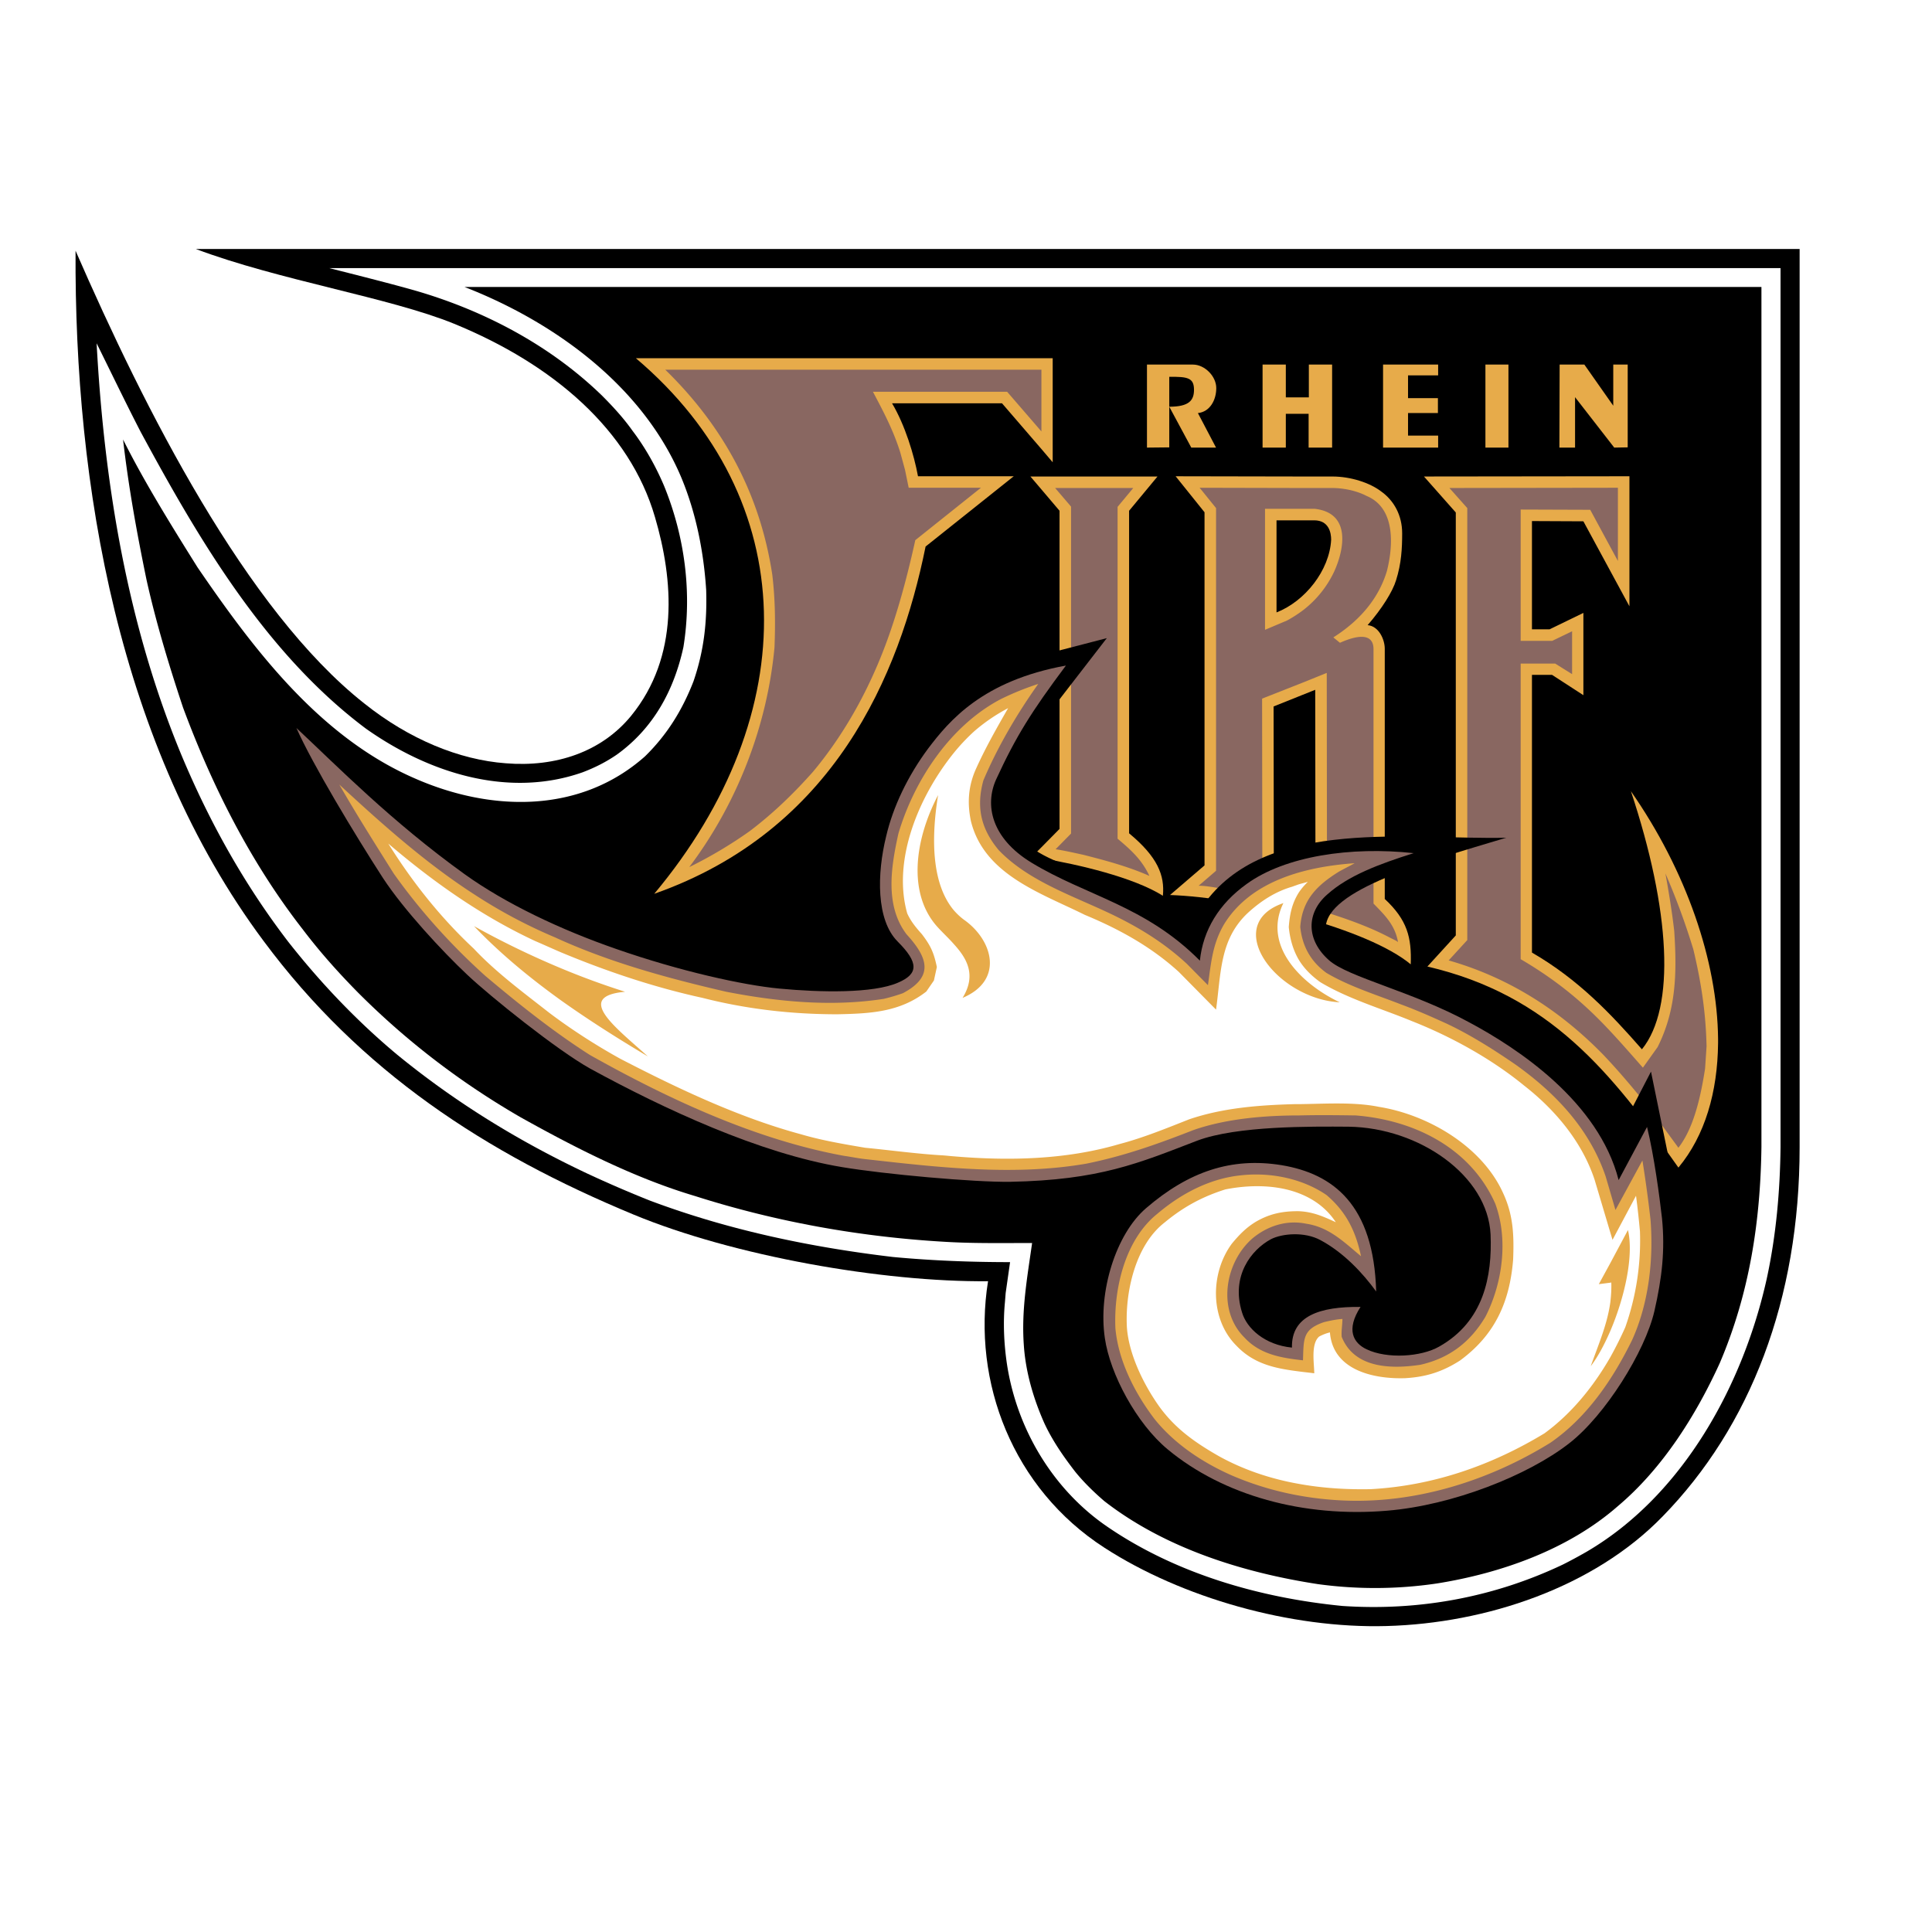 <svg xmlns="http://www.w3.org/2000/svg" width="2500" height="2500" viewBox="0 0 192.756 192.756"><g fill-rule="evenodd" clip-rule="evenodd"><path fill="#fff" d="M0 0h192.756v192.756H0V0z"/><path d="M19.535 24.841h160.014v89.622c0 15.223-4.936 27.879-13.658 36.82-6.891 7.111-17.641 10.678-27.561 10.947-9.578.27-20.451-2.834-28.148-7.818-9.113-5.889-13.217-16.492-11.605-26.584-10.53.098-25.385-2.516-35.355-6.646-14.806-6.133-27.268-14.293-36.918-27.292C11.814 74.441 7.416 48.419 7.538 25.013c6.89 15.809 17.005 35.844 28.783 45.152 4.521 3.617 9.528 5.644 14.122 5.986 5.033.416 9.578-1.148 12.51-4.715 4.862-5.938 4.227-13.61 2.395-19.84-2.517-8.674-10.14-15.247-20.06-19.302-6.427-2.615-17.446-4.325-25.753-7.453z"/><path d="M155.922 156.098c-6.891 3.273-14.367 4.643-21.99 4.129-8.234-.807-16.639-3.225-23.504-7.941-5.4-3.713-8.992-9.748-9.969-16.223-.295-2.004-.393-4.105-.195-6.158l.072-.904.439-3.078c-3.884 0-7.77-.146-11.679-.512-8.258-.979-16.419-2.689-24.237-5.621a119.13 119.13 0 0 1-6.279-2.711c-6.842-3.227-13.17-7.111-19.01-11.9-4.007-3.348-7.647-7.184-10.848-11.264-4.374-5.717-7.819-11.899-10.604-18.544-5.4-12.999-7.721-27.072-8.479-41.121 1.442 2.907 2.908 5.962 4.398 8.845 5.815 10.775 12.51 22.136 22.455 29.589 6.206 4.397 14.171 6.988 21.623 4.373 1.222-.464 2.346-1.025 3.445-1.783 3.617-2.614 5.668-6.353 6.622-10.702.879-5.4.147-11.02-1.93-16.102-.807-1.906-1.881-3.835-3.151-5.498-.88-1.246-1.931-2.394-3.03-3.494-5.253-5.106-11.997-8.625-19.059-10.604-2.638-.733-5.473-1.442-8.16-2.125h144.792v87.692c-.049 4.396-.439 8.795-1.367 13.096-2.346 10.604-8.332 21.623-17.959 27.268-.759.437-1.615.902-2.396 1.293z" fill="#fff"/><path d="M107.275 146.836c-1.172-1.514-2.273-3.102-3.078-4.836-1.1-2.469-1.883-5.156-2.053-7.844-.244-3.469.342-6.693.83-10.141-2.736 0-5.596.049-8.307-.098-8.601-.463-17.152-1.979-25.337-4.592-6.011-1.785-11.899-4.791-17.372-7.844-5.962-3.445-11.337-7.551-16.199-12.412-1.98-2.004-3.836-4.081-5.522-6.304-5.204-6.67-9.04-14.269-11.972-22.162-1.393-4.177-2.688-8.454-3.641-12.729-.953-4.618-1.809-9.309-2.346-14.024 2.15 4.3 4.862 8.649 7.429 12.754 5.667 8.283 12.241 16.981 21.745 21.086 7.55 3.298 16.419 3.518 22.895-2.224 2.198-2.15 3.713-4.592 4.837-7.476 1.051-3.054 1.368-5.913 1.27-9.138-.245-3.787-1.001-7.623-2.443-11.117-3.811-9.162-12.633-15.588-21.673-19.107h129.4v85.786c-.1 7.502-1.197 14.635-4.154 21.574-2.395 5.254-5.742 10.557-10.189 14.295-4.91 4.299-11.605 6.67-18.006 7.695a42.07 42.07 0 0 1-11.875.074c-7.502-1.148-15.297-3.592-21.332-8.283-1.026-.878-2.077-1.906-2.907-2.933z"/><path fill="#e7ab4a" d="M143.484 43.459h-3.004v-2.248h2.981v-1.49h-2.981v-2.272h3.004v-1.075h-5.496v8.283h5.496v-1.198zM157.143 39.624l3.91 5.033 1.343-.024v-8.259h-1.441v4.105l-2.883-4.105h-2.467l-.025 8.283h1.563v-5.033zM128.287 41.285h2.274v3.372h2.345v-8.283h-2.322v3.274H128.287v-3.274h-2.32v8.283h2.32v-3.372zM150.498 36.374h-2.297v8.283h2.297v-8.283zM162.715 78.937c3.957 11.898 4.471 21.6 1.1 25.752-3.104-3.543-6.328-6.963-10.971-9.651V67.331h2.004l3.127 2.028V61.15l-3.371 1.637h-1.76v-10.8l5.131.024 4.594 8.479V47.516l-20.5.024 3.176 3.591v42.197l-2.834 3.104c12.193 2.834 18.35 10.555 25.045 20.059 2.662-3.199 3.908-7.549 3.957-12.412v-.439c-.073-7.723-3.151-16.738-8.698-24.703zM138.158 89.688V64.717c0-.904-.586-2.248-1.709-2.346 1.441-1.662 2.492-3.347 2.834-4.471.537-1.686.611-3.201.611-4.691 0-1.783-.807-3.274-2.127-4.202-1.1-.831-2.98-1.466-4.838-1.466h-2.859l-12.777-.024 2.883 3.592V86.34l-3.445 2.956c3.617.123 8.699.953 13.34 2.248 4.447 1.246 8.529 2.883 10.678 4.667.097-2.688-.343-4.422-2.591-6.523zm-8.088-.66l-1.074 1.173-1.906-2.859-.023-16.859 4.152-1.662.025 18.936-1.174 1.271zm-2.711-27.927v-9.187H131.121c1.467 0 1.688 1.246 1.688 1.931-.161 3.073-2.61 6.147-5.45 7.256zM121.324 44.657l-1.809-3.445c1.197-.122 1.832-1.295 1.832-2.492s-1.172-2.346-2.32-2.346h-4.594v8.283l2.225-.023v-7.038c1.832-.024 2.467.098 2.467 1.296 0 1.05-.488 1.686-2.467 1.686l2.197 4.08h2.469v-.001zM88.999 40.235h10.97l3.959 4.593 1.1 1.295V35.739H63.441c16.59 14.049 16.859 35.453 1.833 53.436 17.91-6.304 24.458-21.745 27.072-34.646l8.796-7.012h-9.554c-.39-2.127-1.294-5.108-2.589-7.282z"/><path d="M112.65 83.139V50.96l2.834-3.42h-12.68l1.123 1.319 1.783 2.101V82.7l-1.783 1.809-.953.952c.318.049.611.098.953.171 3.617.611 9.139 1.882 12.094 3.739.196-2.029-.511-3.862-3.371-6.232z" fill="#e7ab4a"/><path d="M111.502 83.677V50.57l1.564-1.882h-7.795l1.588 1.857v32.618l-1.539 1.564c.928.147 1.883.367 2.785.562 2.199.562 4.496 1.173 6.572 2.102-.757-1.612-1.808-2.566-3.175-3.714zM77.051 57.337c.293 2.468.317 4.789.22 7.257-.732 7.868-3.738 15.589-8.503 21.917a43.729 43.729 0 0 0 6.035-3.592c2.321-1.759 4.349-3.714 6.304-5.913 3.469-4.153 6.035-9.04 7.77-14.146 1.002-2.932 1.784-5.986 2.443-8.967l6.549-5.229H90.66l-.366-1.784-.465-1.71c-.684-2.2-1.637-4.008-2.736-6.084h13.389l3.42 3.958v-6.158H66.374c5.815 5.669 9.456 12.413 10.677 20.451zM137.035 64.766c0-1.442-1.271-1.564-3.348-.635l-.66-.538c3.006-1.905 4.643-4.251 5.352-6.646.635-2.541.855-6.279-2.053-7.476-.977-.514-2.297-.783-3.396-.783h-2.857l-10.385-.024 1.637 2.028v36.186l-1.734 1.49c.781 0 1.857.22 2.613.342 1.688.22 3.422.538 5.084.978l-1.346-2.003-.023-17.983 4.154-1.637 2.297-.929.023 21.062-2.053 2.224c2.834.855 5.742 1.759 8.332 3.127l.635.318.172.122c-.293-1.686-1.295-2.664-2.443-3.836V64.766h-.001zm-6.963-3.935c-.514.392-1.076.759-1.662 1.076l-2.199.929v-12.07h4.961c3.541.392 3.029 3.86 1.93 6.279a10.524 10.524 0 0 1-3.03 3.786zM168.945 94.721a70.715 70.715 0 0 0-2.785-7.575c.342 1.906.66 3.837.879 5.743.268 4.104.219 7.844-1.662 11.582l-1.465 2.051c-1.834-2.076-3.715-4.275-5.768-6.131-1.979-1.809-4.129-3.35-6.426-4.693V66.207h3.445l1.686 1.051v-4.275l-1.979.953h-3.152V50.838l6.939.024 2.762 5.107v-7.306l-16.811.024 1.783 2.004v43.101l-1.857 2.028c5.986 1.71 11.07 4.958 15.395 9.382 1.611 1.686 3.225 3.615 4.691 5.447.951 1.271 1.904 2.592 2.834 3.861 1.611-2.053 2.271-5.4 2.662-7.891l.148-2.225c-.073-3.369-.537-6.4-1.319-9.673z" fill="#896761"/><path d="M105.027 70.654l5.4-6.988-5.742 1.491.342 5.497zm1.393 15.662c-1.125-.367-2.59-1.075-3.348-1.637l-.416.977 3.764.66zm43.859-2.736c-8.064 2.418-17.961 5.204-18.01 8.991l-11.947-2.639c6.328-8.406 20.475-6.132 29.957-6.352zm16.467 33.229l-2.027-9.895-2.15 4.152 4.177 5.743z"/><path d="M89.561 93.938c-2.15-2.15-2.077-6.743-1.148-10.506.684-2.932 2.15-6.01 4.203-8.771 2.077-2.736 5.401-6.744 13.731-8.258-3.42 4.568-4.984 7.061-6.963 11.361-1.148 2.541-.488 5.839 3.494 8.283 5.498 3.348 11.387 4.3 16.834 9.798.318-3.054 1.906-5.669 4.666-7.648 3.838-2.785 10.387-3.763 16.664-3.078-3.492 1.099-6.523 2.248-8.6 4.104-2.15 1.857-2.125 4.569.146 6.573 1.906 1.71 8.307 3.103 14 6.206 4.936 2.639 12.9 7.941 14.904 15.734l2.834-5.303c.709 2.908 1.246 6.941 1.492 9.115.316 3.176 0 5.961-.758 9.26-.93 4.031-4.912 10.408-8.504 13.193-4.104 3.201-11.629 6.182-18.154 6.721-8.33.707-16.346-1.516-21.891-6.109-3.104-2.564-5.768-7.525-6.281-11.117-.684-4.617 1.102-10.359 4.105-12.949 4.252-3.666 8.527-5.105 13.512-4.301 5.156.855 9.211 3.934 9.455 12.607-1.344-1.855-3.273-3.908-5.57-5.131-1.588-.855-3.787-.658-4.91-.098-1.98 1.051-4.033 3.689-2.908 7.305.463 1.59 2.248 3.25 4.984 3.52-.072-3.152 2.762-4.105 6.842-4.057-1.467 2.273-.734 3.592.609 4.229 2.053.977 5.426.758 7.234-.27 4.471-2.516 5.301-7.037 5.131-11.189-.27-5.865-7.111-10.654-14.172-10.752-3.715-.025-11.143-.098-15.1 1.395-5.84 2.246-9.725 3.932-18.668 4.104-3.592.049-12.558-.758-16.761-1.467-8.233-1.367-17.787-5.814-25.118-9.82-3.298-1.834-9.968-7.186-12.29-9.383-2.443-2.297-6.328-6.476-8.405-9.652-2.81-4.349-7.037-11.362-8.625-14.954 4.129 3.861 9.456 9.309 16.786 14.587 4.08 2.931 9.603 5.546 15.1 7.451 6.377 2.225 12.681 3.618 16.297 3.959 4.129.391 9.358.488 11.826-.586 2.078-.88 2.078-2.004-.023-4.106z" fill="#896761"/><path d="M151.156 106.18c4.033 2.859 7.43 6.451 9.041 11.191l.979 3.348 2.688-4.936c.316 1.953.586 3.934.807 5.889.316 4.006-.172 8.355-1.834 12.02-1.93 3.934-4.496 7.721-8.135 10.238-6.184 3.836-13.561 6.133-20.867 5.766-3.811-.195-7.5-1.002-10.994-2.516-2.859-1.271-5.645-3.104-7.648-5.596-1.955-2.566-3.615-5.791-3.91-9.064-.17-3.934.953-8.846 4.203-11.436 2.395-2.027 5.277-3.543 8.455-3.836 2.883-.293 6.01.342 8.404 1.979 1.979 1.688 2.906 3.594 3.445 6.107-1.711-1.416-3.176-2.906-5.498-3.248-1.93-.391-3.812.221-5.301 1.441-2.787 2.395-3.592 7.184-.832 9.92 1.564 1.686 3.641 2.027 5.84 2.273.074-2.15-.049-3.08 2.102-3.812.611-.146 1.197-.27 1.832-.316 0 .635-.121 1.146-.072 1.783 1.27 3.176 4.984 3.225 7.867 2.785 2.883-.66 4.959-2.248 6.475-4.789 1.711-3.348 2.297-7.721.977-11.289-2.467-5.547-8.062-8.332-13.928-8.795-1.832-.025-3.736-.049-5.594 0-3.471 0-7.33.316-10.604 1.465-3.568 1.395-6.916 2.59-10.678 3.348-7.209 1.246-14.733.367-21.917-.439-.733-.072-1.54-.244-2.248-.342-8.845-1.613-17.568-5.693-25.362-10.066-3.641-2.322-7.159-5.131-10.433-7.893-3.372-3.029-6.524-6.524-9.138-10.213-1.856-2.956-3.714-5.888-5.424-8.869 4.202 3.885 8.625 7.843 13.487 10.97a50.762 50.762 0 0 0 8.038 4.276c5.424 2.492 11.264 4.08 17.079 5.424 5.155 1.002 10.506 1.516 15.711.709a18.466 18.466 0 0 0 1.905-.562c3.201-1.686 2.443-3.615.366-5.888-2.174-2.883-1.539-6.718-.806-10.042 1.588-5.375 5.229-10.824 10.262-13.438a28.361 28.361 0 0 1 3.689-1.49c-2.102 2.957-4.057 6.28-5.473 9.627-.734 2.663-.244 4.838 1.539 6.963 3.248 3.372 8.137 4.765 12.217 6.866 2.395 1.221 4.568 2.639 6.547 4.471l2.102 2.127c.318-2.297.465-4.13 1.613-6.085 2.711-4.398 8.209-5.742 13.021-6.083-.512.293-1.074.562-1.588.854-2.148 1.344-3.641 2.786-3.836 5.498.195 1.906 1.027 3.445 2.615 4.594 2.271 1.344 4.959 2.174 7.402 3.127 1.59.586 3.201 1.295 4.74 2.004 2.299 1.097 4.573 2.538 6.672 3.98z" fill="#e7ab4a"/><path d="M163.619 122.867a83.942 83.942 0 0 0-.393-3.566l-2.344 4.398-.221-.732-1.564-5.254c-1.246-3.787-3.934-6.988-7.037-9.406-3.25-2.664-7.279-4.887-11.189-6.428-3.006-1.244-6.328-2.199-9.139-3.885-.953-.684-1.686-1.44-2.199-2.321-.512-.903-.83-1.954-.951-3.176.096-1.343.342-2.37.951-3.372.244-.391.562-.758.953-1.148-.316.099-.635.171-.953.269-.195.073-.414.146-.609.22-1.686.489-3.104 1.417-4.398 2.589-2.836 2.64-2.688 5.962-3.201 9.677l-3.715-3.764c-2.76-2.517-5.961-4.276-9.381-5.693-4.375-2.175-10.043-4.006-11.362-9.358-.366-1.759-.269-3.396.44-5.058.953-2.15 2.125-4.202 3.273-6.206a17.789 17.789 0 0 0-3.371 2.297 19.688 19.688 0 0 0-2.053 2.175c-3.543 4.398-6.133 10.726-4.642 16.003.366.806.855 1.393 1.465 2.077.879 1.148 1.197 1.857 1.491 3.275l-.293 1.344-.757 1.1c-2.663 2.076-5.62 2.199-8.869 2.271-4.569 0-9.065-.514-13.463-1.637-4.813-1.051-9.554-2.639-14.122-4.544-.856-.367-1.711-.758-2.566-1.124-5.351-2.492-10.164-5.889-14.66-9.725 2.395 3.836 5.229 7.403 8.528 10.481 2.174 2.322 4.911 4.349 7.378 6.281.44.342.879.658 1.32.977a61.883 61.883 0 0 0 5.937 3.738c5.668 2.932 11.777 5.84 18.007 7.525 2.077.611 4.251.979 6.401 1.344 2.517.244 5.18.611 7.721.758.367.023.758.072 1.125.098 5.498.465 11.215.342 16.518-1.221 2.346-.611 4.74-1.59 6.963-2.469 3.371-1.148 6.963-1.418 10.506-1.516h.391c2.59-.023 5.523-.244 8.039.27 4.887.781 10.287 3.934 12.389 8.6 1.025 2.199 1.098 4.229 1.002 6.646-.344 4.227-1.809 7.502-5.303 10.066-1.76 1.123-3.373 1.637-5.475 1.76-3.127.098-7.207-.781-7.5-4.57a4.489 4.489 0 0 0-1.074.416c-.855.732-.49 2.713-.49 3.666-.537-.074-1.074-.123-1.588-.195-2.32-.295-4.447-.732-6.182-2.566-2.662-2.662-2.613-7.256-.439-10.189.734-.879 1.393-1.562 2.346-2.148 1.369-.807 2.639-1.076 4.227-1.076h.049c1.418.049 2.469.514 3.738 1.1-.928-1.418-2.248-2.346-3.738-2.908-2.271-.854-4.936-.83-7.281-.365-2.32.732-4.201 1.758-6.059 3.299-2.932 2.271-3.959 6.986-3.764 10.48.197 2.688 1.662 5.668 3.201 7.844 1.613 2.248 3.617 3.641 5.963 4.984 2.467 1.369 5.18 2.271 7.939 2.762 2.395.439 4.838.586 7.232.537 6.23-.342 12.045-2.371 17.324-5.57 2.711-1.98 4.887-4.668 6.572-7.6a37.626 37.626 0 0 0 1.49-2.98 26.045 26.045 0 0 0 1.466-9.557zM55.965 99.803c-3.152-2.271-6.06-4.667-8.674-7.403a86.336 86.336 0 0 0 8.674 4.202 76.558 76.558 0 0 0 6.401 2.346c-5.082.465-.978 3.52 2.271 6.451-3.077-1.833-5.96-3.665-8.672-5.596zm40.071-.244c1.417-2.297.415-3.958-.879-5.375-.513-.586-1.1-1.124-1.588-1.662-3.03-3.298-2.346-8.673.024-13.194-.806 4.984-.439 9.089 1.564 11.484.342.391.708.733 1.124 1.026 2.785 2.028 3.883 5.986-.245 7.721zm33.497-.782c-4.152-2.273-6.254-7.038-1.49-8.674-1.295 2.639-.293 5.082 1.49 6.963 1.174 1.246 2.689 2.248 4.129 2.932-1.465-.072-2.883-.537-4.129-1.221zm31.129 34.012c-.611 1.416-1.295 2.662-1.955 3.518.881-2.443 1.662-4.252 1.955-6.377.072-.611.121-1.271.098-1.979l-.098.023-1.148.146 1.148-2.102 1.76-3.299c.609 2.615-.367 6.82-1.76 10.07z" fill="#fff"/></g></svg>